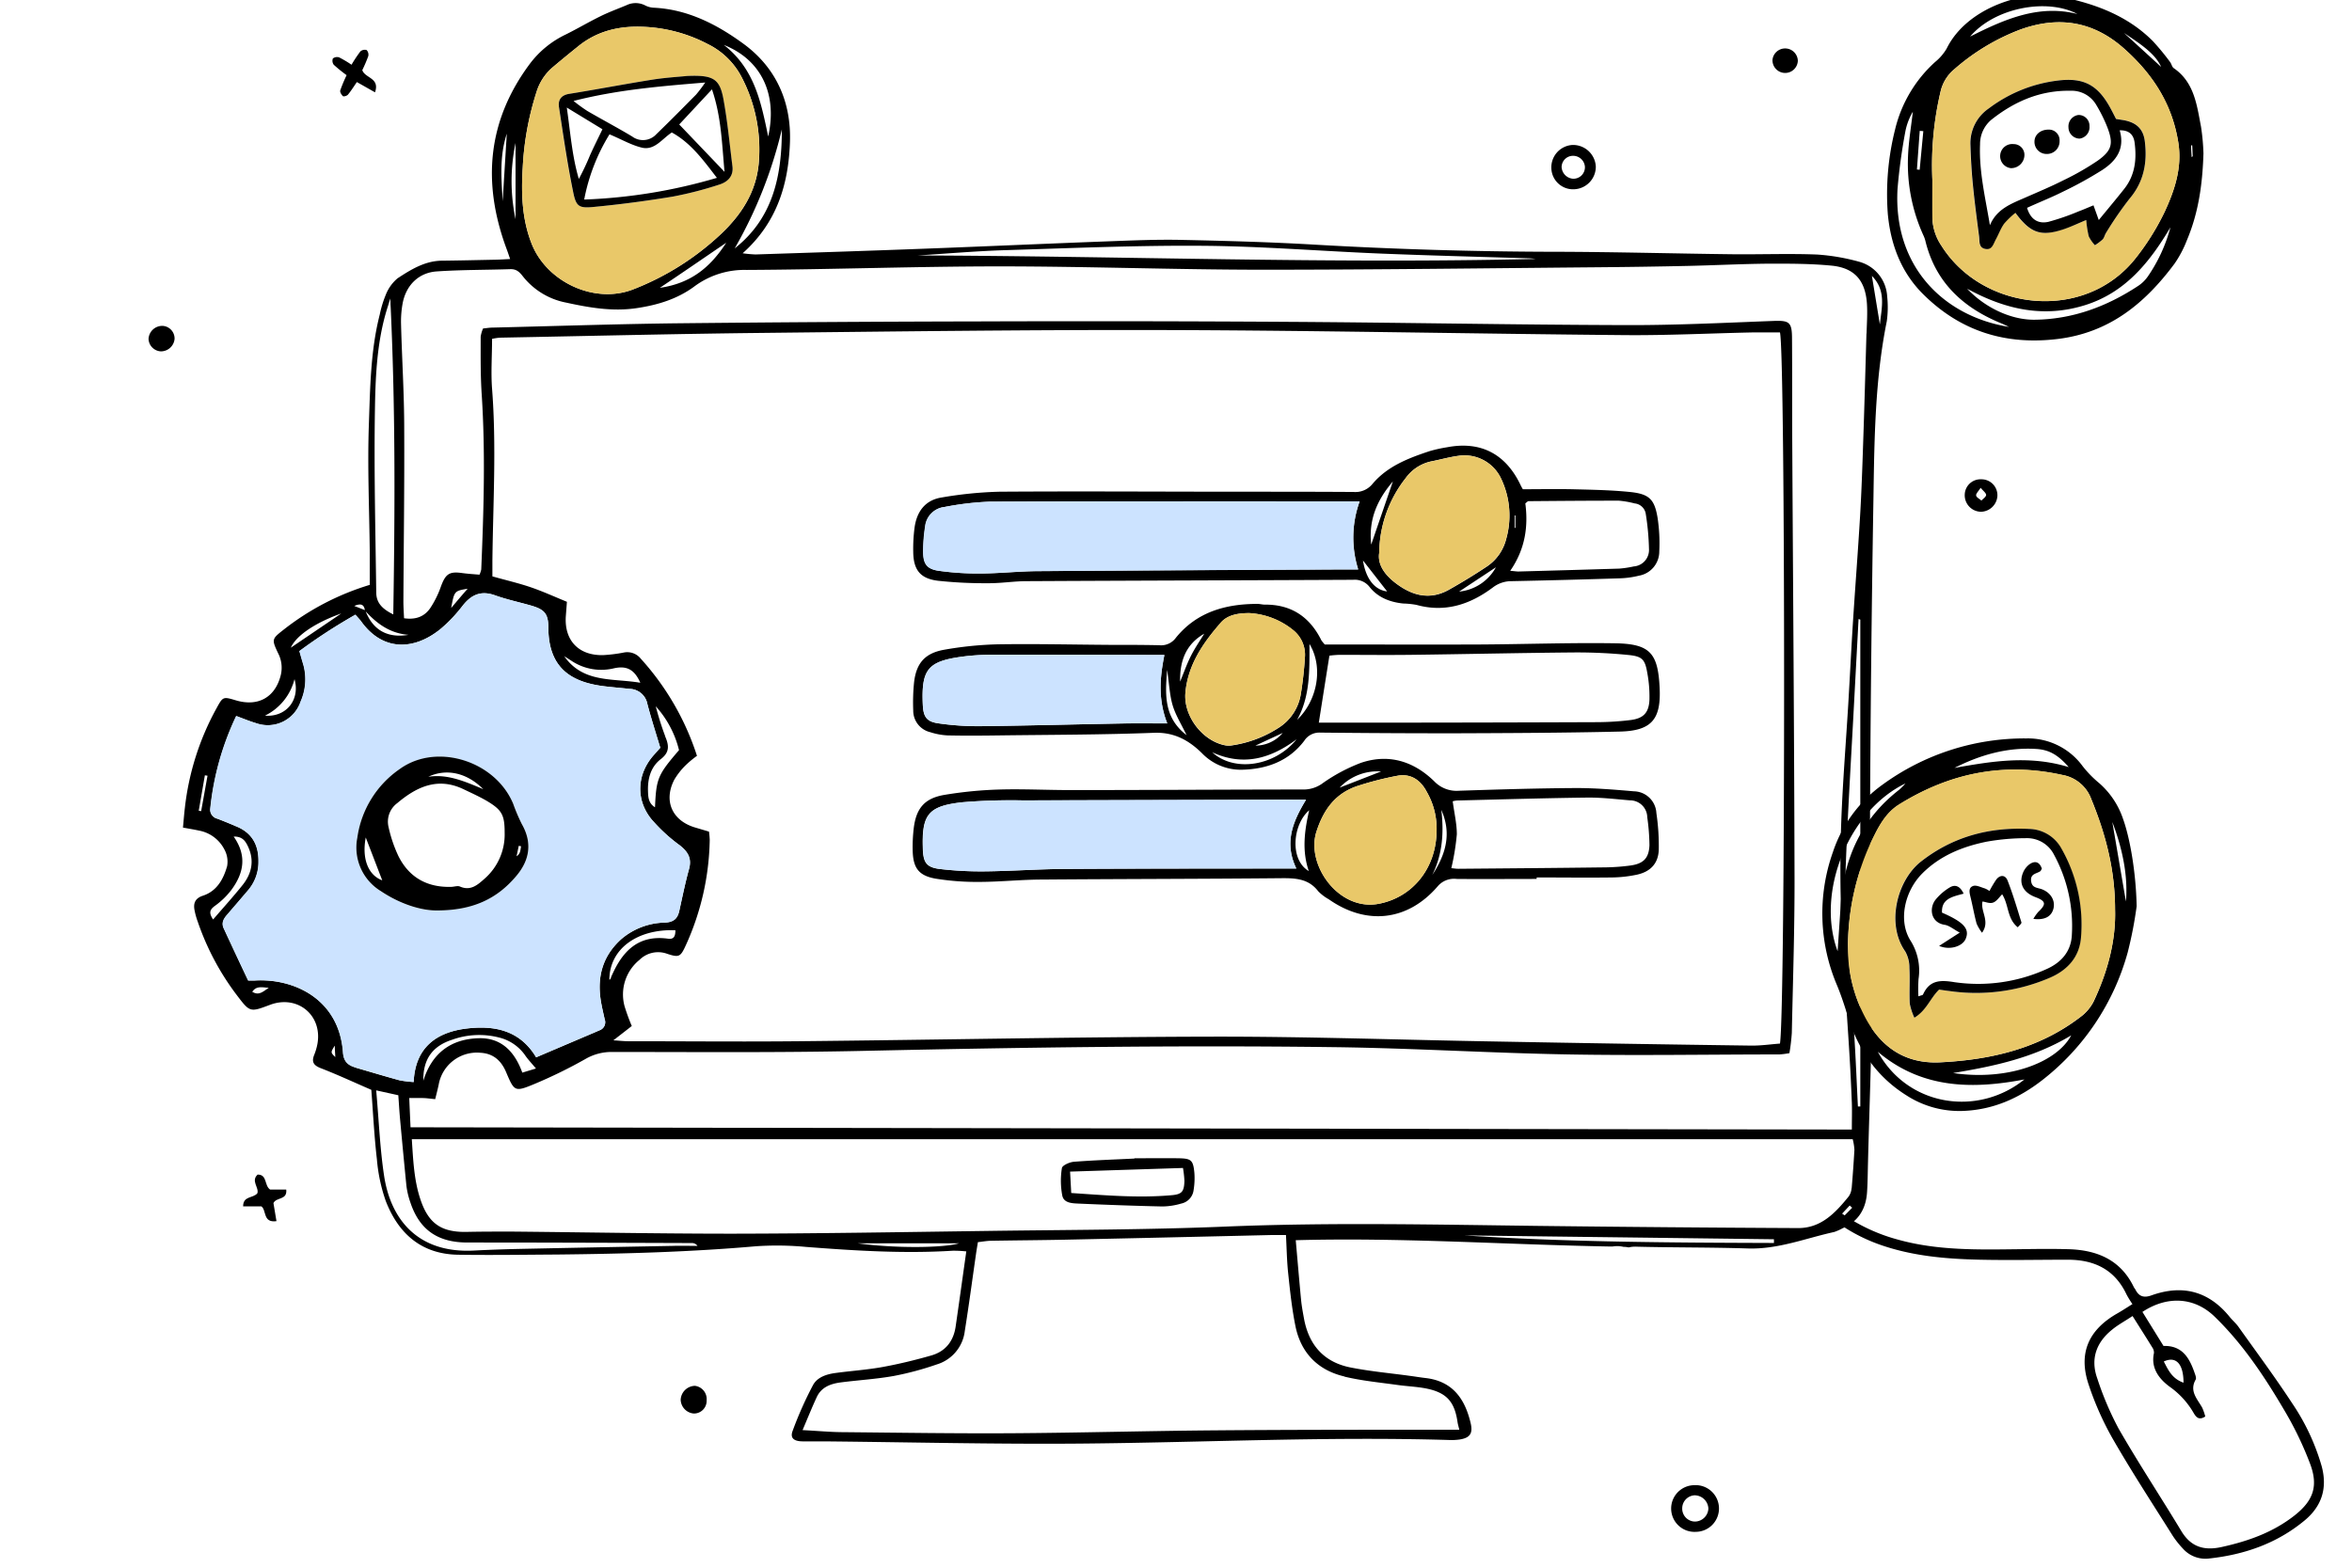 <svg xmlns="http://www.w3.org/2000/svg" id="Layer_1" data-name="Layer 1" viewBox="0 0 570 380"><defs><style>.cls-1{fill:#cce3ff;}.cls-2{fill:#e9c869;}</style></defs><path d="M457.35,71.86a9.21,9.21,0,0,0-6.74-8.4A50.42,50.42,0,0,0,440.4,61.7c-6.82-.27-13.66,0-20.49-.07-14.5-.17-29-.58-43.5-.6q-28.77-.06-57.48-1.71c-10.88-.64-21.78-.94-32.68-1.17-6-.13-12,.14-18,.36-15,.56-29.92,1.24-44.89,1.8-13.4.51-26.82.93-40.23,1.37a29.87,29.87,0,0,1-3.15-.29c8.32-7.43,11.08-16.69,11.46-26.81.38-9.89-3.4-18.24-11.31-24-6.37-4.65-13.47-8.33-21.72-8.71a5.11,5.11,0,0,1-2.06-.56,5.05,5.05,0,0,0-4.5-.06c-2.09.88-4.24,1.66-6.27,2.66-2.9,1.42-5.68,3.07-8.57,4.5a23.5,23.5,0,0,0-8.56,7c-10.38,13.89-11.61,28.94-5.69,44.9.28.73.52,1.48.87,2.48-1.39.06-2.44.14-3.48.16-4.32.09-8.63.19-12.94.24-4.16,0-7.58,2.12-10.86,4.27a9.93,9.93,0,0,0-2.86,4,26.57,26.57,0,0,0-1.46,4.79C89.79,85,89.71,94,89.39,103c-.36,10.29.12,20.61.22,30.91,0,2.62,0,5.24,0,7.86a63.5,63.5,0,0,0-20.73,10.75c-3,2.36-3.11,2.37-1.49,5.8a7.64,7.64,0,0,1,.68,5.22c-1.3,5.44-5.45,7.83-10.87,6.23-3.17-.94-3.16-.93-4.72,1.9a64.88,64.88,0,0,0-7.68,24.17c-.18,1.5-.29,3-.46,4.76,1.53.28,2.69.47,3.84.72a8.68,8.68,0,0,1,6.17,4.53,6.16,6.16,0,0,1,.7,4.07c-.89,3.16-2.47,6.08-5.89,7.2-1.91.63-2.35,1.87-2,3.58a17.69,17.69,0,0,0,.78,2.76,63.16,63.16,0,0,0,9.41,17.7c3.22,4.24,3.21,4.24,8.08,2.41,6.6-2.49,12.68,2.43,11.52,9.35a14.13,14.13,0,0,1-.79,2.75c-.69,1.7-.21,2.55,1.55,3.24,4.1,1.59,8.1,3.45,12.28,5.26.43,5.62.7,11.24,1.35,16.82a40.73,40.73,0,0,0,2.15,10.13C96.54,299,102.11,304,111,304.14c8,.12,16,0,24.06-.05,16.06-.17,32.1-.6,48.11-2a75.34,75.34,0,0,1,12.2.16c11.84.91,23.67,1.66,35.54.92a30.29,30.29,0,0,1,3.27.16c-.9,6.36-1.72,12.29-2.58,18.21-.51,3.52-2.42,6-5.84,7-3.89,1.12-7.85,2.08-11.83,2.81-3.76.68-7.6.94-11.4,1.45-2.2.29-4.48,1-5.53,3a89.45,89.45,0,0,0-4.93,11.1c-.62,1.69.34,2.45,2.4,2.48,1.8,0,3.6,0,5.39,0,20.62.2,41.24.71,61.85.54,29.84-.25,59.67-1.76,89.52-.87a14,14,0,0,0,2.51-.12c2.52-.4,3.26-1.48,2.66-4-1.37-5.83-4.34-10.1-10.81-10.89-1.31-.15-2.61-.37-3.91-.54-4.74-.65-9.52-1.08-14.22-2-6.48-1.22-10.23-5.36-11.43-11.82-.28-1.53-.57-3.07-.72-4.61-.45-4.73-.85-9.46-1.29-14.45,25.5-.7,50.44,1.06,76.21,1.53l0,0a3.46,3.46,0,0,1,.56,0,7.05,7.05,0,0,1,1.3-.1,7.14,7.14,0,0,1,1.36.18h0a5.48,5.48,0,0,1,1.24.14,6.76,6.76,0,0,1,1.85-.18c9,.23,18,.14,27,.43,7.36.25,14.06-2.48,21-4a12.61,12.61,0,0,0,2-.89c3.82-1.65,5.66-4.67,5.93-8.7.16-2.37.17-4.76.23-7.14.35-13.9.92-27.79,1-41.69s-.57-27.56-.51-41.34q.18-39.19.84-78.38c.22-14.24.38-28.5,3.22-42.57A24.27,24.27,0,0,0,457.35,71.86ZM121.82,48.78c-.31-5.43-.81-10.88,1-16.37ZM243.55,60.64c16.05-.49,32.1-1.19,48.14-1.06,14.36.12,28.71,1.31,43.07,1.89,11.85.48,23.71.77,35.57,1.14a13.53,13.53,0,0,1,1.79.16c-50,1.19-99.92-.7-149.71-.85C229.45,61.48,236.5,60.86,243.55,60.64Zm-65.5-.43a107.59,107.59,0,0,0,11.43-28.85C189.48,42.52,187.41,52.84,178.05,60.21Zm8.12-27.12c-1.71-8.14-3.24-16.37-10.75-22.2C184.44,14.45,188.47,22.79,186.17,33.09Zm-59.49,7.62A71,71,0,0,1,130,22.37a12.78,12.78,0,0,1,3.81-5.95c2.1-1.78,4.23-3.52,6.38-5.25,4.41-3.55,9.53-4.84,15.11-4.69a36.73,36.73,0,0,1,16.19,4.18,18.37,18.37,0,0,1,8.16,7.87,37.85,37.85,0,0,1,4.22,21.19c-.68,7-4.29,12.41-9.14,17A65.52,65.52,0,0,1,153.55,70.1c-9.36,3.72-21-1.67-24.7-11C126.5,53.16,126.29,46.94,126.68,40.71ZM176,58.84c-3.84,5.92-8.49,9.83-16.09,10.93C165.55,66,170.5,62.58,176,58.84ZM124.94,34.66V53.13A44.85,44.85,0,0,1,124.94,34.66ZM90.86,99.48c.12-7.73.43-15.56,2.51-23.13.3-1.09.66-2.16,1.21-4,1.27,25.92,1.14,51,.73,76.58-2.65-1.31-4.11-2.77-4.13-5.31C91,128.92,90.62,114.2,90.86,99.48ZM99,153.88c-5.09.86-8.58-1.15-10.38-5.69C91.41,151.26,94.64,153.55,99,153.88Zm-10.59-6-2.55-1C87.67,146.1,88.22,146.71,88.42,147.86Zm-5.74.85L70.48,157C71.74,154.13,76.25,151,82.68,148.71ZM71.37,164.62c1.42,5-2,9.26-7.15,8.85A13.51,13.51,0,0,0,71.37,164.62Zm-22.62,32-.59-.1q.75-4.29,1.49-8.59l.64.1Zm3.27,23a18.74,18.74,0,0,0,4.07-3.93c2.9-3.94,3.87-8.17.54-12.91,2.21-.05,2.9,1.21,3.47,2.4,1.59,3.37.94,6.54-1.31,9.35s-4.61,5.41-7.14,8.35C50.63,221.37,50.75,220.57,52,219.64Zm9.12,20.77c1-1.44,2.23-1.08,4-.95C63.65,240.41,62.76,241.38,61.14,240.41Zm20,13.11c0,1,.08,1.73.12,2.73C80.11,255.11,80.11,255.11,81.09,253.52Zm5.12,5.29c-1.86-.54-2.94-1.4-3.11-3.69-.93-13-12-18-21.39-17.42-.47,0-.94,0-1.59,0q-3-6.33-5.91-12.62c-.61-1.3-.07-2.3.76-3.26,1.72-2,3.44-4,5.14-6a10.48,10.48,0,0,0,2.51-6.93c.06-4-1.52-6.95-5.31-8.52q-2.33-1-4.66-1.9a2.21,2.21,0,0,1-1.71-2.41,68.16,68.16,0,0,1,6.29-22.47c1.77.64,3.29,1.29,4.87,1.75a8.39,8.39,0,0,0,10.73-5.24,13.28,13.28,0,0,0,.71-8.79c-.3-1-.59-2-1-3.46A133.84,133.84,0,0,1,86.13,149c.68.78,1,1.11,1.3,1.49,5.19,7.37,12.77,7.27,19.31,2a36.27,36.27,0,0,0,5.42-5.72c2.12-2.67,4.46-3.68,7.82-2.46,2.8,1,5.75,1.63,8.63,2.45,3.26.93,4.26,1.91,4.28,5.28,0,10,5.64,13.35,13.65,14.32,2,.24,4.05.41,6.07.62a4.48,4.48,0,0,1,4.28,3.67c.91,3.46,2,6.87,3.13,10.6-.37.42-.9,1-1.44,1.62-4.2,4.59-4.64,10.86-.7,15.71a40.1,40.1,0,0,0,6.83,6.3c2,1.57,3,3.16,2.27,5.78-.92,3.34-1.61,6.75-2.36,10.14-.42,1.86-1.33,2.71-3.43,2.83a16.76,16.76,0,0,0-10.55,3.94c-4.43,3.95-5.91,8.85-5.1,14.57.24,1.66.64,3.29,1,4.92a2.06,2.06,0,0,1-1.2,2.66l-1.32.57-14.09,6c-4-6.69-10.32-7.83-17.22-6.93-7.35,1-12.11,4.88-12.46,12.92a27.82,27.82,0,0,1-3.37-.41C93.32,260.92,89.77,259.84,86.21,258.81Zm23.07-111.36c.77-4.19.77-4.19,4-4.72C111.79,144.46,110.67,145.8,109.28,147.45ZM151.39,244A10.79,10.79,0,0,1,155,232.65a6.38,6.38,0,0,1,6.64-1.47c3,1,3.29.74,4.62-2.17A64,64,0,0,0,172,203.58a19.66,19.66,0,0,0-.18-2l-3.37-1c-5.54-1.64-7.69-6.42-5.06-11.54a17.14,17.14,0,0,1,2.86-3.63,25,25,0,0,1,2.66-2.2,64.45,64.45,0,0,0-13.64-23.57,4.19,4.19,0,0,0-4.14-1.46,36.43,36.43,0,0,1-5,.62c-5.94.12-9.43-3.62-9-9.49l.26-3.44c-3-1.22-5.83-2.52-8.76-3.52s-6-1.71-9.3-2.64c0-1.22,0-2.51,0-3.8.16-13.89,1-27.79-.08-41.69-.3-3.92,0-7.87,0-12.08a13.78,13.78,0,0,1,1.88-.29c21.33-.4,42.66-.93,64-1.16,33.09-.36,66.17-.79,99.25-.68,36.44.12,72.88.9,109.32,1.22,10.3.09,20.61-.43,30.91-.65,2.26,0,4.51,0,6.76,0,1.33,5.36,1.34,163.63,0,172.38-2.28.17-4.64.52-7,.49q-31.1-.42-62.19-1c-22.77-.39-45.54-1.21-68.31-1.17-33.44.07-66.88.78-100.32,1.11-13.79.14-27.57,0-41.36,0-.91,0-1.82-.11-3.54-.22,1.93-1.5,3.15-2.44,4.46-3.47A49.26,49.26,0,0,1,151.39,244Zm-3.18-7.4c-.1.22-.16.46-.27.67s-.17.14-.26.22c0-7.38,6.64-12.36,16-12,0,1.18-.21,2.27-1.75,2.05C154.63,226.52,150.81,230.62,148.21,236.6Zm13-58.15a71.43,71.43,0,0,1-2.29-7.25,24.55,24.55,0,0,1,5.64,10.63c-5.16,6-5.52,6.87-5.82,13.85-1.65-1-1.66-2.58-1.7-4-.09-3,.69-5.81,3.11-7.68C162.31,182.34,162.16,180.69,161.18,178.45Zm-6-12.95c-6.76-1.15-13.86.13-18.47-6.44.6.38,1.2.75,1.79,1.14A13,13,0,0,0,148.76,162C151.83,161.31,153.74,162.23,155.18,165.5ZM129.89,259,126.58,260c-1.81-5-5-8.46-10.47-8.34-6.81.15-11.44,3.61-13.52,10.31-.08-5.12,2.12-8.38,7-9.95a19.34,19.34,0,0,1,11.24-.56,10.85,10.85,0,0,1,6.39,4.28C127.93,256.8,128.83,257.72,129.89,259ZM163,302q-18.33.34-36.64.72c-3.83.08-7.66.21-11.49.41-13.83.72-20.23-7.79-21.79-18.15-1-6.59-1.25-13.29-1.91-20.68l5.36,1.18c.15,2.06.26,4,.43,5.85.49,5.36,1,10.72,1.53,16.07a19.56,19.56,0,0,0,1,4.17c2.25,6.68,6.77,9.63,13.86,9.61,18.09,0,36.18.07,54.26.13a1.63,1.63,0,0,1,1.43.69C167.06,302,165,301.94,163,302Zm44.61-.63h24.81C228.75,302.5,216.71,302.64,207.63,301.34Zm118.22,32.32c4.17,1,8.47,1.41,12.73,2,2.36.34,4.78.42,7.12.88,4.9,1,6.85,3.19,7.56,8.2.07.46.21.91.42,1.79h-4.63c-18.2,0-36.41,0-54.62.15-16.41.13-32.81.6-49.22.7-13.53.08-27.07-.13-40.61-.26-3.2,0-6.39-.31-10.08-.5,1.28-3,2.29-5.53,3.44-8s3.42-3.25,5.87-3.57c4.27-.55,8.6-.8,12.83-1.56A73.37,73.37,0,0,0,227,330.74a9.63,9.63,0,0,0,6.81-8.08c1-6.26,1.83-12.54,2.74-18.82.12-.82.26-1.64.44-2.75,1.06-.11,2.1-.31,3.13-.33,6.11-.11,12.22-.14,18.33-.27q25-.54,49.93-1.13c1.19,0,2.38,0,3.27,0,.17,3.13.21,6.29.55,9.42.45,4.27.91,8.57,1.77,12.78C315.32,328,319.44,332.17,325.85,333.66Zm12.89-34.25H324.41v0h14.42Zm15,0,76.19.95,0,.9C404.56,301.21,379.14,301.08,353.75,299.38Zm93-4.5-.54-.5,2.09-2.23.6.54Zm2-6.91a3.93,3.93,0,0,1-.71,2c-3.2,3.95-6.68,7.68-12.26,7.65q-31.63-.15-63.28-.53c-25.17-.32-50.32-.87-75.5.17-19.39.8-38.82.78-58.23,1.06-20.38.28-40.75.63-61.13.66-17.85,0-35.71-.34-53.57-.51-3.7,0-7.41,0-11.12.08-6,.07-9.07-2.07-11-7.79-1.59-4.68-1.78-9.57-2.12-14.68H449a13.27,13.27,0,0,1,.41,2.57Q449.15,283.32,448.75,288Zm2.12-19.82-.58,0c-.3-5.84-.52-11.68-.9-17.52-.53-8.23-1.28-16.45-1.73-24.68-.3-5.62-.51-11.26-.29-16.87.49-12.55,1.26-25.08,1.93-37.62q.57-10.74,1.15-21.47l.42.14Zm1.49-187.36c-.25,8.74-.49,17.48-.79,26.22-.2,6-.4,12-.75,17.94-.5,8.49-1.17,17-1.71,25.44-.43,6.69-.75,13.39-1.15,20.08-.58,9.68-1.38,19.35-1.72,29q-.42,12,.06,24.08c.41,10.4,1.26,20.79,1.89,31.18.26,4.19.46,8.38.63,12.57.07,2,0,4,0,6.44l-349.3-.55c-.11-2.5-.21-4.71-.31-7.09,1.32,0,2.25,0,3.18,0s1.87.16,3.11.27c.3-1.24.6-2.36.84-3.5a9.41,9.41,0,0,1,10.17-7.74c3.09.18,5,1.91,6.18,4.71,2,4.7,2.07,4.84,6.91,2.83a116.4,116.4,0,0,0,12.25-6,12.59,12.59,0,0,1,6.42-1.74c20.14,0,40.28.19,60.41-.25,38.36-.84,76.72-1.42,115.08-.91,18.81.25,37.61,1.43,56.43,1.76,17,.3,34,0,51.05,0a21.16,21.16,0,0,0,2.45-.31,48.78,48.78,0,0,0,.58-4.9c.27-12.58.69-25.17.66-37.75-.08-34.88-.36-69.77-.55-104.65-.05-8.63,0-17.26-.06-25.89,0-4.1-.69-4.44-4.64-4.29-12.1.46-24.2,1.07-36.3,1-26.73-.08-53.46-.61-80.19-.78q-37.93-.24-75.87-.11-36.33.07-72.65.45c-15.1.17-30.2.69-45.29,1.05-.71,0-1.42.13-2.28.21a7.79,7.79,0,0,0-.58,2c0,4.68-.06,9.36.25,14,.92,14.14.48,28.27-.11,42.4a5.67,5.67,0,0,1-.43,1.28c-1.37-.12-2.77-.2-4.16-.39-3.17-.45-4.07.19-5.22,3.36a23.54,23.54,0,0,1-2.53,5.1c-1.36,2-3.4,2.92-6.37,2.49-.06-1.37-.16-2.75-.16-4.13.07-13.9.27-27.81.2-41.71,0-8.5-.55-17-.77-25.5a24.53,24.53,0,0,1,.39-5c.82-4.36,3.87-7.44,8.27-7.73,6-.41,12-.35,17.94-.55,1.41,0,2.13.72,2.9,1.71a17.58,17.58,0,0,0,10.51,6.4c5.64,1.23,11.24,2.21,17.08,1.34,5.08-.75,9.85-2.19,14-5.26a20.31,20.31,0,0,1,12.65-4c20.38-.1,40.75-.85,61.13-.86,21.21,0,42.43.79,63.64.81,27.33,0,54.66-.36,82-.6q10.6-.09,21.22-.32c6.71-.15,13.41-.5,20.12-.55,4.9,0,9.83,0,14.71.47,5.58.5,8.28,3.49,8.69,9.12C452.61,76,452.42,78.39,452.36,80.79Zm3.24-2.27-1.92-11.7C457.18,70.46,456,74.55,455.6,78.52Z"></path><path d="M534,37.2c-.24,7.87-1.3,14.59-4,21a27.13,27.13,0,0,1-3,5.7c-7.15,9.62-15.78,16.75-28.35,18.27s-23.43-1.84-32.47-10.75c-5.47-5.38-8-12.2-8.68-19.63a64.25,64.25,0,0,1,1.75-20.33A32.09,32.09,0,0,1,469,15a12.11,12.11,0,0,0,2.77-3.23c4.86-9.92,18.82-14.36,27.69-12.55C507.79.93,515.63,3.81,521.77,10a59.38,59.38,0,0,1,4.12,5c.37.46.47,1.22.91,1.52,5,3.43,5.6,9,6.61,14.2A52.77,52.77,0,0,1,534,37.2ZM468.3,43.55c0,3.11,0,6.22,0,9.32a12.74,12.74,0,0,0,2.21,6.71c10.07,16,35.06,18.67,47.32,2.67a59.7,59.7,0,0,0,6.78-10.94c2.41-5.2,4.23-10.67,3.31-16.64-1.44-9.31-6.12-16.61-13.09-22.83-7.63-6.82-16.1-8-25.34-4.63a52.32,52.32,0,0,0-15.9,9.6,9.85,9.85,0,0,0-3.3,5.38A78,78,0,0,0,468.3,43.55Zm18.57,35.69c-.65-.3-1.28-.63-1.93-.89-9.29-3.81-15.95-10-18.36-20.09a8,8,0,0,0-.51-1.34A41.84,41.84,0,0,1,462.4,38c.13-3.65.76-7.29,1.17-10.92a15.11,15.11,0,0,0-1.76,4.51,137,137,0,0,0-1.95,14.21C458.8,64.59,471,76.66,486.87,79.24ZM526,55.09c-5,8.46-10.95,15.85-20.74,18.89s-19,1.21-28.53-4c4.45,4.71,10.74,7.58,16.34,7.52,9.24-.1,17.54-3.2,25.17-8.24A8.67,8.67,0,0,0,520.53,67,38.13,38.13,0,0,0,526,55.09ZM503.45,3.39c-7.5-3.94-20.12-1.47-26,5.48C486.1,4.49,494.21,1.07,503.45,3.39Zm20.3,12.83c-1.52-3.38-5.31-5.73-9-8.23ZM466.11,31.79l-.87-.07-.68,9.37.67.06C465.52,38,465.82,34.91,466.11,31.79Zm65.17,3.44H531c0,1,.09,1.91.14,2.86l.26-.22C531.36,37,531.32,36.14,531.28,35.23Z"></path><path d="M410.6,360a5.66,5.66,0,1,1,.39,11.31A5.66,5.66,0,1,1,410.6,360Zm.24,2.45a3.17,3.17,0,0,0-3.16,3.17,3.13,3.13,0,0,0,3.1,3.2,3.3,3.3,0,0,0,3.24-3.14A3.36,3.36,0,0,0,410.84,362.46Z"></path><path d="M386.74,40.35a5.47,5.47,0,0,1-5.37,5.53,5.25,5.25,0,0,1-5.4-5,5.43,5.43,0,0,1,5.11-5.74A5.52,5.52,0,0,1,386.74,40.35Zm-5.52-2.58a2.76,2.76,0,0,0-2.77,2.71,3,3,0,0,0,2.72,2.84,2.78,2.78,0,0,0,2.93-2.92A2.87,2.87,0,0,0,381.22,37.77Z"></path><path d="M90.88,22.38l-4.39-2.49c-.7,1-1.37,2.09-2.17,3.06-.24.28-1,.51-1.21.36-.36-.34-.77-1-.65-1.41A38.8,38.8,0,0,1,84,18.22a35.45,35.45,0,0,1-3.11-2.52,1.59,1.59,0,0,1-.22-1.52,1.63,1.63,0,0,1,1.52-.27,27,27,0,0,1,3,1.78,33.94,33.94,0,0,1,2.14-3.22,1.61,1.61,0,0,1,1.52-.34,1.62,1.62,0,0,1,.4,1.48A35.56,35.56,0,0,1,87.8,17C88.48,19,92.12,18.85,90.88,22.38Z"></path><path d="M65.45,288.34h3.92c.29,2.62-2.39,1.79-3.1,3.28L67,296c-3.35.47-2.37-2.66-3.65-3.58H58.92c0-2.58,2.38-1.92,3.44-3.16.5-1.36-1.63-3,.08-4.55C64.82,284.71,64,287.34,65.45,288.34Z"></path><path d="M480.14,116.18a3.86,3.86,0,0,1,3.92,4.1,4.09,4.09,0,0,1-4,3.77,4,4,0,0,1-3.91-4.2A3.82,3.82,0,0,1,480.14,116.18Zm-.14,2.06c-.52.83-1.15,1.39-1.09,1.86s.83.83,1.28,1.24c.41-.46,1.14-.91,1.14-1.37S480.63,119,480,118.24Z"></path><path d="M171.25,339.44a3.07,3.07,0,0,1-3.13,3.19,3.47,3.47,0,0,1-3.16-3.3,3.54,3.54,0,0,1,3.45-3.41A3.24,3.24,0,0,1,171.25,339.44Z"></path><path d="M39,85.17a3.15,3.15,0,0,1-3-3A3.32,3.32,0,0,1,39.53,79a3.08,3.08,0,0,1,2.78,3.13A3.33,3.33,0,0,1,39,85.17Z"></path><path d="M435.7,14.74a3.07,3.07,0,1,1-6.14-.26,3.08,3.08,0,0,1,6.14.26Z"></path><path class="cls-1" d="M86.13,149c.68.78,1,1.11,1.3,1.49,5.19,7.37,12.77,7.27,19.31,2a36.27,36.27,0,0,0,5.42-5.72c2.12-2.67,4.46-3.68,7.82-2.46,2.8,1,5.75,1.63,8.63,2.45,3.26.93,4.26,1.91,4.28,5.28,0,10,5.64,13.35,13.65,14.32,2,.24,4.05.41,6.07.62a4.48,4.48,0,0,1,4.28,3.67c.91,3.46,2,6.87,3.13,10.6-.37.42-.9,1-1.44,1.62-4.2,4.59-4.64,10.86-.7,15.71a40.1,40.1,0,0,0,6.83,6.3c2,1.57,3,3.16,2.27,5.78-.92,3.34-1.61,6.75-2.36,10.14-.42,1.86-1.33,2.71-3.43,2.83a16.76,16.76,0,0,0-10.55,3.94c-4.43,3.95-5.91,8.85-5.1,14.57.24,1.66.64,3.29,1,4.92a2.06,2.06,0,0,1-1.2,2.66l-1.32.57-14.09,6c-4-6.69-10.32-7.83-17.22-6.93-7.35,1-12.11,4.88-12.46,12.92a27.82,27.82,0,0,1-3.37-.41c-3.57-1-7.12-2.07-10.68-3.1-1.86-.54-2.94-1.4-3.11-3.69-.93-13-12-18-21.39-17.42-.47,0-.94,0-1.59,0q-3-6.33-5.91-12.62c-.61-1.3-.07-2.3.76-3.26,1.72-2,3.44-4,5.14-6a10.48,10.48,0,0,0,2.51-6.93c.06-4-1.52-6.95-5.31-8.52q-2.33-1-4.66-1.9a2.21,2.21,0,0,1-1.71-2.41,68.16,68.16,0,0,1,6.29-22.47c1.77.64,3.29,1.29,4.86,1.75a8.39,8.39,0,0,0,10.74-5.24,13.28,13.28,0,0,0,.71-8.79c-.3-1-.59-2-1-3.46A133.84,133.84,0,0,1,86.13,149Zm19.6,71.66c9,0,14.8-2.92,19.36-8.29,3.23-3.79,4-8,1.38-12.6a44,44,0,0,1-2.1-4.93C120,184.46,105.81,180,96.89,186.43A24.29,24.29,0,0,0,86.6,203.06a12.37,12.37,0,0,0,5.74,13C96.93,219.1,102,220.73,105.73,220.69Z"></path><path class="cls-2" d="M155.28,6.48a36.73,36.73,0,0,1,16.19,4.18,18.37,18.37,0,0,1,8.16,7.87,37.85,37.85,0,0,1,4.22,21.19c-.68,7-4.29,12.41-9.14,17A65.52,65.52,0,0,1,153.55,70.1c-9.36,3.72-21-1.67-24.7-11-2.35-6-2.56-12.18-2.17-18.41A71,71,0,0,1,130,22.37a12.78,12.78,0,0,1,3.81-5.95c2.1-1.78,4.23-3.52,6.38-5.25C144.58,7.62,149.7,6.33,155.28,6.48Zm11.28,11.93c-2.06.21-5.3.4-8.48.9-6.73,1.07-13.43,2.36-20.16,3.44-2,.33-2.73,1.53-2.47,3.24,1.05,6.86,2,13.73,3.43,20.52.73,3.57,1.41,4,5,3.65q9.65-.91,19.21-2.52a89.06,89.06,0,0,0,11.1-2.86c2.07-.62,3.61-2,3.29-4.5-.69-5.46-1.19-11-2.2-16.37C174.39,19.06,172.8,18.15,166.56,18.41Z"></path><path d="M445.64,296.6a41.6,41.6,0,0,0,10.55,5.31c7.72,2.61,15.7,3.26,23.73,3.44,7.07.15,14.14,0,21.2,0,6.45,0,11.4,2.39,14.24,8.43a23.9,23.9,0,0,0,1.43,2.33c-1.27.78-2.45,1.57-3.69,2.27-7,4-9.47,9.68-6.92,17.25A73.31,73.31,0,0,0,512,348.73c4.6,8,9.64,15.72,14.55,23.53a22,22,0,0,0,2.45,3.09,7.28,7.28,0,0,0,6.48,2.41c8.51-.94,16.33-3.66,23-9.18,4.24-3.5,5.59-7.9,4.17-13.18a53.4,53.4,0,0,0-7.14-15.24c-4.13-6.31-8.63-12.37-13-18.51-.62-.88-1.46-1.59-2.14-2.42-5.07-6.26-11.43-7.94-19-5.23-1.79.64-3,.28-3.85-1.4-.11-.21-.29-.39-.39-.6-3.21-6.64-8.92-9-15.85-9.2-3.95-.11-7.91-.06-11.86,0-9.95.12-19.92.37-29.63-2.37A43,43,0,0,1,446.18,294,5.61,5.61,0,0,1,445.64,296.6ZM516.82,319c1.76,2.8,3.3,5.2,4.79,7.63A2.09,2.09,0,0,1,522,328c-.82,3.79,1.46,6.45,4,8.27a19.92,19.92,0,0,1,5.63,6.24c.55.92,1.22,1.88,2.81.84a12.48,12.48,0,0,0-.75-2.15c-1.18-2.11-3.16-4-1.58-6.78.23-.4-.09-1.17-.29-1.73-1.24-3.58-3-6.57-7.5-6.44L519.21,318c6.06-4,12.62-3.58,17.49,1.14,7.12,6.9,12.49,15.14,17.44,23.63a82.47,82.47,0,0,1,5.69,12c2.07,5.48.79,9-3.79,12.6-5.22,4.09-11.23,6.21-17.63,7.62-4.27.94-7.45,0-9.78-3.88-5-8.29-10.35-16.4-15.18-24.8a74.9,74.9,0,0,1-5.18-12.18c-1.69-4.71-.26-8.74,3.61-11.84C513.26,321.15,514.85,320.3,516.82,319Zm12.35,16.16c-2.82-1-3.71-3.1-4.78-5.14C527.34,328.65,529.17,330.56,529.17,335.2Z"></path><path class="cls-2" d="M468.3,43.55a78,78,0,0,1,2-21.36,9.85,9.85,0,0,1,3.3-5.38,52.32,52.32,0,0,1,15.9-9.6c9.24-3.34,17.71-2.19,25.34,4.63,7,6.22,11.65,13.52,13.09,22.83.92,6-.9,11.44-3.31,16.64a59.7,59.7,0,0,1-6.78,10.94c-12.26,16-37.25,13.29-47.32-2.67a12.74,12.74,0,0,1-2.21-6.71C468.26,49.77,468.3,46.66,468.3,43.55Zm37.29,9.78a25.87,25.87,0,0,0,.64,4,8.79,8.79,0,0,0,1.49,2.14A12.69,12.69,0,0,0,509.6,58c.39-.42.49-1.09.82-1.59a85.36,85.36,0,0,1,5.65-8.22c3.57-4.18,4.39-9,3.72-14.1-.41-3.05-2.17-4.49-5.25-5l-1.7-.27c-.57-1.08-1-2-1.57-3-3-5.3-6.4-7.06-12.47-6.32A34.58,34.58,0,0,0,482,26.27a10.2,10.2,0,0,0-4.53,8.89c.1,3.22.28,6.45.6,9.66.41,4.16,1,8.31,1.5,12.46.14,1.13-.14,2.64,1.39,3,1.76.41,2.07-1.24,2.69-2.33s1.21-2.63,2-3.78a20.51,20.51,0,0,1,2.72-2.61c3.6,5,6.18,5.84,11.63,4C501.86,55,503.58,54.16,505.59,53.33Z"></path><path d="M321.05,156.22c12.47,0,25,.05,37.62,0,10.91-.06,21.81-.46,32.71-.29,8.51.13,10.43,2.36,10.83,10.83.36,7.6-1.95,10.39-9.66,10.57-13.53.32-27.07.37-40.61.42-10.67,0-21.34-.06-32-.17a4.33,4.33,0,0,0-3.87,2c-3.77,4.95-9.09,6.85-15.1,7a13.06,13.06,0,0,1-9.67-4c-3.2-3.15-6.77-5.15-11.69-4.95-12.45.48-24.93.47-37.39.63-4.18.06-8.37.09-12.55,0a16.11,16.11,0,0,1-4.22-.78,5.36,5.36,0,0,1-4.13-5.26,48.3,48.3,0,0,1,.2-6.81c.54-4.71,2.67-7.13,7.43-7.94a86.74,86.74,0,0,1,12.86-1.29c9-.14,17.95.07,26.93.13,4.08,0,8.16,0,12.23.09a4.4,4.4,0,0,0,4-1.81c5.07-6.26,12.05-8.2,19.77-8.21.59,0,1.19.18,1.79.18,6.44-.06,10.91,3,13.71,8.67A11.36,11.36,0,0,0,321.05,156.22Zm-1.44,18.95h6.21q30.54,0,61.07-.12a68.65,68.65,0,0,0,8.24-.51c3.16-.39,4.48-1.78,4.61-4.95a31.35,31.35,0,0,0-.51-6.4c-.57-3.35-1.19-4.09-4.62-4.43a124.56,124.56,0,0,0-13.24-.61c-13.17.11-26.34.42-39.51.58-5.75.07-11.5,0-17.25,0a24,24,0,0,0-2.43.2C321.28,164.57,320.47,169.72,319.61,175.17Zm-36.73.18c-2.26-5.8-1.8-11.08-.69-16.58h-3.55c-12.8,0-25.6-.08-38.39-.05a53.33,53.33,0,0,0-7.15.47c-8.24,1.12-9.82,3.1-9.46,11.53.13,3.05.9,4.22,3.87,4.63a66.82,66.82,0,0,0,10,.68c11.71-.14,23.43-.46,35.14-.67C275.86,175.3,279.08,175.35,282.88,175.35Zm19.85-26.74c-2.41,0-5.1.32-6.82,2.27-4.28,4.88-8,10.15-8.63,17-.52,5.51,3.91,11.55,9.42,12.75a4.8,4.8,0,0,0,1.77.07,28.43,28.43,0,0,0,11.33-4.23,11.85,11.85,0,0,0,5.43-8.12,88.9,88.9,0,0,0,1-8.89,7.65,7.65,0,0,0-2.82-6.69A18.47,18.47,0,0,0,302.73,148.61Zm14.62,7.49c0,6.47.17,12.7-3,18.39C319.39,169.65,320.7,161.6,317.35,156.1Zm-3.12,23.1c-6.27,4.68-12.92,6.62-20.46,3.14C299.13,187.24,308.92,185.76,314.23,179.2Zm-28.22-14c.85-2.06,1.59-4.19,2.59-6.18s2.15-3.62,3.24-5.41C287.32,156.19,285.91,160.33,286,165.17Zm1.58,13.05c-1.31-2.73-2.7-4.92-3.41-7.32s-.85-5.26-1.32-8.56C282.33,168.54,282.09,174,287.59,178.22Zm23.32-.61-6.66,3.09A8.69,8.69,0,0,0,310.91,177.61Z"></path><path d="M369.06,118.59c4.08,0,8-.08,12,0,4.66.12,9.33.19,14,.67s5.9,1.81,6.64,6.2a40.83,40.83,0,0,1,.42,8.2,5.94,5.94,0,0,1-4.91,5.88,22.17,22.17,0,0,1-4.59.64q-13.11.42-26.22.69a7.37,7.37,0,0,0-4.6,1.52c-5.51,4.13-11.57,6.16-18.53,4.23a20,20,0,0,0-3.21-.33c-3.21-.34-6.1-1.44-8.14-4a4.52,4.52,0,0,0-4-1.75c-26.36.13-52.71.19-79.06.33-3.11,0-6.22.52-9.32.5a107.34,107.34,0,0,1-12.17-.59c-4.33-.51-6-2.61-6.05-7a39.15,39.15,0,0,1,.3-5.73c.51-4,2.55-6.84,6.63-7.47a96.84,96.84,0,0,1,13.89-1.39c19.52-.14,39.05,0,58.57,0,9.1,0,18.21,0,27.31.06a5.34,5.34,0,0,0,4.64-2c3.62-4.27,8.7-6.21,13.84-7.91a35.08,35.08,0,0,1,4.21-.93c8.09-1.54,14.15,1.57,17.77,9.11A10.65,10.65,0,0,0,369.06,118.59Zm-39.55,2.93h-4c-28.52,0-57,0-85.56.08a71.29,71.29,0,0,0-11,1.29,5.3,5.3,0,0,0-4.71,4.75,40,40,0,0,0-.48,6.07c0,3,.91,4.25,3.86,4.66a68.54,68.54,0,0,0,10,.64c4.67,0,9.33-.53,14-.57q36.68-.27,73.35-.41h4.21A25.77,25.77,0,0,1,329.51,121.52ZM334.25,134c-.46,2.9,1.37,5.45,4.29,7.59,4,2.94,8.18,3.88,12.68,1.33,3.11-1.76,6.17-3.62,9.14-5.6a11.33,11.33,0,0,0,4.66-6.63A20.81,20.81,0,0,0,363.78,116a9.79,9.79,0,0,0-10.33-5.52c-2.24.3-4.43.93-6.65,1.36a10.26,10.26,0,0,0-6.15,4.06A29.72,29.72,0,0,0,334.25,134ZM366,138.36c1.1.09,1.56.18,2,.17q12.19-.33,24.4-.7a25.43,25.43,0,0,0,3.54-.53,4,4,0,0,0,3.69-4.19,62.75,62.75,0,0,0-.78-8.52,3,3,0,0,0-2.68-2.56,22.73,22.73,0,0,0-3.87-.67c-7.29,0-14.59.06-21.88.12-.19,0-.37.25-.76.53C370.38,127.58,369.67,133.05,366,138.36ZM332.31,132c1.72-5,3.4-9.92,5.25-15.3C333.58,121.36,331.66,126.18,332.31,132Zm-2,3.85c.7,4.47,2.85,7.16,5.86,7.51Zm23.3,7.55a11.45,11.45,0,0,0,8.92-5.89Zm13.64-18.45h-.19v3h.19Z"></path><path d="M372.41,213.05c-6.47,0-12.94.06-19.41,0a5.18,5.18,0,0,0-4.64,1.86c-7.26,8.37-17.24,9.45-26.34,3.07a11.17,11.17,0,0,1-2.56-1.95c-2.34-3.05-5.49-3.19-9-3.16-19.29.18-38.58.18-57.87.33-5,0-10.06.55-15.08.57a62.77,62.77,0,0,1-10.71-.78c-4.12-.71-5.48-2.56-5.61-6.66a38.68,38.68,0,0,1,.23-5.38c.56-5,2.61-7.46,7.49-8.28a97.66,97.66,0,0,1,13.21-1.29c5.85-.17,11.72.14,17.58.13,18.81,0,37.63-.13,56.44-.14a7.8,7.8,0,0,0,4.53-1.61,41.59,41.59,0,0,1,9.12-4.84c6.75-2.3,12.81-.41,17.81,4.48a7.49,7.49,0,0,0,6.05,2.27c9.46-.31,18.93-.6,28.39-.65,4.65,0,9.31.39,13.95.79a5.56,5.56,0,0,1,5.43,5.28A54.41,54.41,0,0,1,402,206c-.13,3.3-2,5.27-5.22,6a30.84,30.84,0,0,1-6.06.69c-6.1.08-12.21,0-18.32,0Zm-55.9-19.19H311.9q-32,.09-63.95.17a141.3,141.3,0,0,0-14.71.43c-8.38.92-9.9,3-9.6,11.38.11,3.23.89,4.41,4.11,4.8a85.41,85.41,0,0,0,11.08.57c6.46-.07,12.92-.54,19.38-.58,17.25-.11,34.49-.08,51.74-.11h4.21C311.23,204.43,313.14,199.38,316.51,193.86Zm35.21,16.58c.6.05,1.19.16,1.77.15,11.73-.1,23.45-.19,35.18-.34a51.36,51.36,0,0,0,6.44-.45c3.16-.43,4.51-1.78,4.63-4.93a51.43,51.43,0,0,0-.53-6.76A4.17,4.17,0,0,0,395,194c-3.45-.29-6.91-.71-10.36-.67-10.53.13-21,.45-31.58.71a5.47,5.47,0,0,0-1,.19c.38,2.86,1,5.45,1,8A57.62,57.62,0,0,1,351.72,210.44Zm-3.56-9.26a17.83,17.83,0,0,0-2.38-9.23c-1.45-2.79-3.78-4.48-7-3.93a77.34,77.34,0,0,0-9.34,2.35c-5.62,1.7-8.63,5.68-10.41,11.23-2.58,8.06,5.43,19.34,15.13,17.47C342.37,217.49,348.14,210.43,348.16,201.18Zm-30.88-4.78c-4,3.41-4.8,12-.1,14.74C315.5,206.22,316.12,201.42,317.28,196.4Zm32-.18c.68,5.48.33,10.81-2.17,15.87C350.38,207.14,351.89,202,349.25,196.22Zm-24.58-5.32,10-3.9A12.6,12.6,0,0,0,324.67,190.9Z"></path><path d="M105.73,220.69c-3.76,0-8.8-1.59-13.39-4.66a12.37,12.37,0,0,1-5.74-13,24.29,24.29,0,0,1,10.29-16.63c8.92-6.44,23.13-2,27.48,8.44a44,44,0,0,0,2.1,4.93c2.61,4.58,1.85,8.81-1.38,12.6C120.53,217.77,114.7,220.72,105.73,220.69Zm16.57-18.85c0-4.37-.67-5.55-4.49-7.8-1.75-1-3.61-1.85-5.44-2.72-6.21-3-11.33-.67-16.09,3.35a5.58,5.58,0,0,0-2.13,5.74,33.09,33.09,0,0,0,2.39,7.07c2.58,5.21,7,7.66,12.79,7.49.71,0,1.54-.33,2.13-.08,2.61,1.14,4.3-.41,6-1.92A14.23,14.23,0,0,0,122.3,201.84ZM88.64,203c-1,5.23.65,9.17,4,10.39C91.36,210.1,90,206.52,88.64,203Zm28.47-11.72c-4-4-8.91-5.06-13.31-3C108.37,187.59,112.44,189.31,117.11,191.29Zm9.16,13.84-.55-.09-.53,2.52a1.94,1.94,0,0,0,.88-1.22A11.74,11.74,0,0,0,126.27,205.13Z"></path><path d="M274.93,280.76c3.58,0,7.17-.05,10.75,0,3,.06,3.48.45,3.77,3.49a17.93,17.93,0,0,1-.19,4.26,3.8,3.8,0,0,1-3,3.23,16.74,16.74,0,0,1-4.58.7c-6.81-.15-13.61-.4-20.41-.7-1.52-.07-3.5-.14-3.84-2a19.25,19.25,0,0,1-.08-6.6c.1-.66,1.85-1.45,2.89-1.53,4.88-.38,9.77-.54,14.66-.78Zm-15.32,8.42c8.36.56,16.34,1.25,24.36.53,2.51-.22,3-.92,3.07-3.49a25.61,25.61,0,0,0-.35-3.11l-27.36.88Z"></path><path d="M166.56,18.41c6.24-.26,7.83.65,8.74,5.5,1,5.41,1.51,10.91,2.2,16.37.32,2.5-1.22,3.88-3.29,4.5a89.06,89.06,0,0,1-11.1,2.86q-9.56,1.59-19.21,2.52c-3.61.35-4.29-.08-5-3.65-1.39-6.79-2.38-13.66-3.43-20.52-.26-1.71.45-2.91,2.47-3.24,6.73-1.08,13.43-2.37,20.16-3.44C161.26,18.81,164.5,18.62,166.56,18.41ZM147.71,32.56a46.64,46.64,0,0,0-6.13,15.81,130.08,130.08,0,0,0,32.16-5.26c-3.42-4.47-6.37-8.49-10.93-11-2.33,1.52-4.14,4.35-7.16,3.7C153,35.19,150.6,33.76,147.71,32.56ZM139,24.47a39.92,39.92,0,0,0,3.32,2.42c3.61,2.1,7.31,4.05,10.89,6.2a4.38,4.38,0,0,0,5.86-.57c3.26-3.15,6.45-6.38,9.64-9.61A35.41,35.41,0,0,0,170.91,20C159.88,20.92,149.67,21.75,139,24.47Zm36.59,17.19c-.65-7-.79-13.4-3.05-20l-7.93,8.51ZM146,31.33l-8.64-5.26c.89,6.15,1.28,11.79,2.92,17.3A60,60,0,0,0,143,37.61C143.92,35.56,144.93,33.55,146,31.33Z"></path><path d="M505.59,53.33c-2,.83-3.73,1.66-5.53,2.26-5.45,1.8-8,.93-11.63-4a20.51,20.51,0,0,0-2.72,2.61c-.83,1.15-1.32,2.54-2,3.78s-.93,2.74-2.69,2.33c-1.53-.35-1.25-1.86-1.39-3-.54-4.15-1.09-8.3-1.5-12.46-.32-3.21-.5-6.44-.6-9.66A10.2,10.2,0,0,1,482,26.27a34.58,34.58,0,0,1,16.78-6.75c6.07-.74,9.48,1,12.47,6.32.53.93,1,1.89,1.57,3l1.7.27c3.08.52,4.84,2,5.25,5,.67,5.14-.15,9.92-3.72,14.1a85.36,85.36,0,0,0-5.65,8.22c-.33.5-.43,1.17-.82,1.59a12.69,12.69,0,0,1-1.88,1.42,8.79,8.79,0,0,1-1.49-2.14A25.87,25.87,0,0,1,505.59,53.33ZM482.25,54.6c1.67-4,5.22-5.23,8.6-6.72,3.07-1.35,6.17-2.64,9.15-4.15a64.31,64.31,0,0,0,8.39-4.8c3.44-2.46,3.82-4.12,2.35-8a35.82,35.82,0,0,0-2.69-5.45A6.89,6.89,0,0,0,501.76,22c-7.3-.13-13.54,2.57-19.13,7a7.69,7.69,0,0,0-2.77,6C479.59,41.6,481.16,48,482.25,54.6Zm9-4.22c.93,3.06,2.91,3.89,5.18,3.39a58.27,58.27,0,0,0,7.36-2.55c1.16-.43,2.28-.93,3.56-1.45l1.28,3.57c2.17-2.66,4.24-5.1,6.22-7.62,2.6-3.32,3-7.19,2.46-11.2-.24-1.74-1.21-3-3.61-2.93,1.33,4.55-.93,7.44-4.15,9.57a93.72,93.72,0,0,1-9.68,5.34C497.12,47.88,494.25,49,491.25,50.38Z"></path><path class="cls-1" d="M282.88,175.35c-3.8,0-7,0-10.24,0-11.71.21-23.43.53-35.14.67a66.82,66.82,0,0,1-10-.68c-3-.41-3.74-1.58-3.87-4.63-.36-8.43,1.22-10.41,9.46-11.53a53.33,53.33,0,0,1,7.15-.47c12.79,0,25.59,0,38.39.05h3.55C281.08,164.27,280.62,169.55,282.88,175.35Z"></path><path class="cls-2" d="M302.73,148.61a18.47,18.47,0,0,1,10.69,4.11,7.65,7.65,0,0,1,2.82,6.69,88.9,88.9,0,0,1-1,8.89,11.85,11.85,0,0,1-5.43,8.12,28.43,28.43,0,0,1-11.33,4.23,4.8,4.8,0,0,1-1.77-.07c-5.51-1.2-9.94-7.24-9.42-12.75.63-6.8,4.35-12.07,8.63-17C297.63,148.93,300.32,148.65,302.73,148.61Z"></path><path class="cls-1" d="M329.51,121.52a25.77,25.77,0,0,0-.4,16.51H324.9q-36.67.19-73.35.41c-4.67,0-9.33.53-14,.57a68.54,68.54,0,0,1-10-.64c-2.95-.41-3.85-1.65-3.86-4.66a40,40,0,0,1,.48-6.07,5.3,5.3,0,0,1,4.71-4.75,71.29,71.29,0,0,1,11-1.29c28.52-.11,57-.08,85.56-.08Z"></path><path class="cls-2" d="M334.25,134a29.72,29.72,0,0,1,6.4-18.07,10.26,10.26,0,0,1,6.15-4.06c2.22-.43,4.41-1.06,6.65-1.36A9.79,9.79,0,0,1,363.78,116,20.81,20.81,0,0,1,365,130.64a11.33,11.33,0,0,1-4.66,6.63c-3,2-6,3.84-9.14,5.6-4.5,2.55-8.67,1.61-12.68-1.33C335.62,139.4,333.79,136.85,334.25,134Z"></path><path class="cls-1" d="M316.51,193.86c-3.37,5.52-5.28,10.57-2.35,16.66H310c-17.25,0-34.49,0-51.74.11-6.46,0-12.92.51-19.38.58a85.41,85.41,0,0,1-11.08-.57c-3.22-.39-4-1.57-4.11-4.8-.3-8.41,1.22-10.46,9.6-11.38A141.3,141.3,0,0,1,248,194q32-.12,63.95-.17Z"></path><path class="cls-2" d="M348.16,201.18c0,9.25-5.79,16.31-14,17.89-9.7,1.87-17.71-9.41-15.13-17.47,1.78-5.55,4.79-9.53,10.41-11.23a77.34,77.34,0,0,1,9.34-2.35c3.21-.55,5.54,1.14,7,3.93A17.83,17.83,0,0,1,348.16,201.18Z"></path><path d="M499.13,34.16A3.05,3.05,0,0,1,496,37.32a2.92,2.92,0,0,1-2.95-3c0-1.65,1.44-2.91,3.39-2.9A2.57,2.57,0,0,1,499.13,34.16Z"></path><path d="M488,34.93a2.6,2.6,0,0,1,2.61,2.77,3.22,3.22,0,0,1-3.28,3.06,2.93,2.93,0,1,1,.67-5.83Z"></path><path d="M506.38,30.6a2.79,2.79,0,0,1-2.39,3,2.74,2.74,0,0,1-2.7-2.73,2.78,2.78,0,0,1,2.41-3A2.62,2.62,0,0,1,506.38,30.6Z"></path><path d="M517.81,219.67a98.32,98.32,0,0,1-2.18,11.23A59.07,59.07,0,0,1,495,261.77c-5.72,4.46-12,7.27-19.42,7.52A23.61,23.61,0,0,1,462,265.5c-7.24-4.54-11.72-11.14-14.21-19.22-.77-2.51-1.58-5-2.59-7.44a44.43,44.43,0,0,1-1-32.3,32.75,32.75,0,0,1,11.93-16.27,58.4,58.4,0,0,1,35-11.28,16.4,16.4,0,0,1,13.64,6.79,26.87,26.87,0,0,0,4,4.08,19.91,19.91,0,0,1,5.72,8.57C516.19,203.11,517.65,211.47,517.81,219.67Zm-5.23.79c0-9.72-2.31-18.33-5.75-26.73a9.12,9.12,0,0,0-7.05-5.88c-14.19-3.15-27.32-.44-39.54,7.17-2.84,1.77-4.54,4.58-6,7.5a60.58,60.58,0,0,0-6.37,28.12,35.56,35.56,0,0,0,3.93,15.54c3.83,7.54,9.8,11.76,18.4,11.33,12.28-.62,24-3.33,34-11a10.8,10.8,0,0,0,3.17-3.7C510.79,235.55,512.81,228,512.58,220.46Zm-57.5,34.48c7.32,13.33,24.27,15.78,35.53,6.71C477.89,264.09,465.69,263.9,455.08,254.94Zm-9.74-24.37c.25-3.85.51-7.39.72-10.93.68-11.46,5-21.08,14.23-28.23a15.09,15.09,0,0,0,1.48-1.51C447.94,196.6,440.05,216.31,445.34,230.57Zm28,29.53c13,1.94,25-2.39,28.62-9.14C492.88,256.45,483.16,258.46,473.32,260.1Zm28-74.16c-2.53-2.9-4.66-4.18-7.77-4.39-7.08-.46-13.65,1.42-19.92,4.59C482.7,184.54,491.74,183,501.34,185.94Zm13.87,32.57c.53-6.16-.82-12.79-3.3-19.26C513.05,205.86,514.18,212.48,515.21,218.51Z"></path><path class="cls-2" d="M512.58,220.46c.23,7.5-1.79,15.09-5.23,22.32a10.8,10.8,0,0,1-3.17,3.7c-10,7.7-21.68,10.41-34,11-8.6.43-14.57-3.79-18.4-11.33a35.56,35.56,0,0,1-3.93-15.54,60.58,60.58,0,0,1,6.37-28.12c1.44-2.92,3.14-5.73,6-7.5,12.22-7.61,25.35-10.32,39.54-7.17a9.12,9.12,0,0,1,7.05,5.88C510.27,202.13,512.57,210.74,512.58,220.46Zm-42.64,19.41c.88.13,1.7.26,2.52.37A45.25,45.25,0,0,0,496.73,237c4.29-1.85,7.16-5,7.54-9.73a37.15,37.15,0,0,0-4.66-21.45,9.14,9.14,0,0,0-7.91-4.89c-9.66-.47-18.49,1.86-26.22,7.92-5.81,4.55-8.49,15.13-3.79,21.78a8,8,0,0,1,1,4c.15,2.87-.05,5.75.08,8.62a14.76,14.76,0,0,0,1.12,3.44C466.92,244.9,467.73,242,469.94,239.87Z"></path><path d="M469.94,239.87c-2.21,2.15-3,5-6,6.82a14.76,14.76,0,0,1-1.12-3.44c-.13-2.87.07-5.75-.08-8.62a8,8,0,0,0-1-4c-4.7-6.65-2-17.23,3.79-21.78,7.73-6.06,16.56-8.39,26.22-7.92a9.14,9.14,0,0,1,7.91,4.89,37.15,37.15,0,0,1,4.66,21.45c-.38,4.71-3.25,7.88-7.54,9.73a45.25,45.25,0,0,1-24.27,3.23C471.64,240.13,470.82,240,469.94,239.87Zm-5,1.63c.69-.25,1-.27,1.09-.42,1.59-3.51,4.15-3.58,7.66-3a40.07,40.07,0,0,0,22.11-3.1c3.7-1.59,6.16-4.34,6.31-8.44a36.14,36.14,0,0,0-4.33-19.37,7.3,7.3,0,0,0-6.76-4,54.28,54.28,0,0,0-9.62.86c-5.81,1.19-11.24,3.38-15.54,7.69s-5.85,11.42-2.91,16.19a13.61,13.61,0,0,1,2,9.41A36.84,36.84,0,0,0,464.92,241.5Z"></path><path d="M489,224.77c-2.62-2.09-2.13-5.39-3.78-8-.72.71-1.32,1.68-2.17,2s-1.74-.14-2.6-.25c-.53,2.45,1.91,4.76-.11,7.57a10.36,10.36,0,0,1-1.32-2.22c-.56-2.08-.93-4.2-1.44-6.29-.26-1.09-.64-2.38.59-2.82.78-.29,1.9.32,2.85.59a5.32,5.32,0,0,1,1.12.62,28.25,28.25,0,0,1,1.6-2.7c.92-1.26,2.23-1.27,2.79.17,1.3,3.32,2.31,6.75,3.36,10.16C489.94,223.89,489.36,224.32,489,224.77Z"></path><path d="M475.88,216.62c-2.81.75-5.42,1.26-5.24,4.6,5.29,2.3,6.76,3.95,5.73,6.37-.77,1.81-3.84,2.81-6.43,1.69l5-3.22c-1.54-.82-2.54-1.72-3.66-1.89-3.37-.53-3.82-4-2.22-6.07a13.25,13.25,0,0,1,3.47-3C473.8,214.35,475,214.72,475.88,216.62Z"></path><path d="M494.84,210.56c-.17.27-.24.54-.42.65-.93.59-2.38.6-2.19,2.31s1.42,1.62,2.53,2c2.24.82,3.37,2.77,2.89,4.71s-2.13,2.86-4.87,2.5a10.82,10.82,0,0,1,1.19-1.69c2-1.89,1.86-2.62-.69-3.58-3-1.12-4.13-3.38-2.94-6.08a4.8,4.8,0,0,1,1.54-1.91C493.28,208.52,494.31,209,494.84,210.56Z"></path></svg>